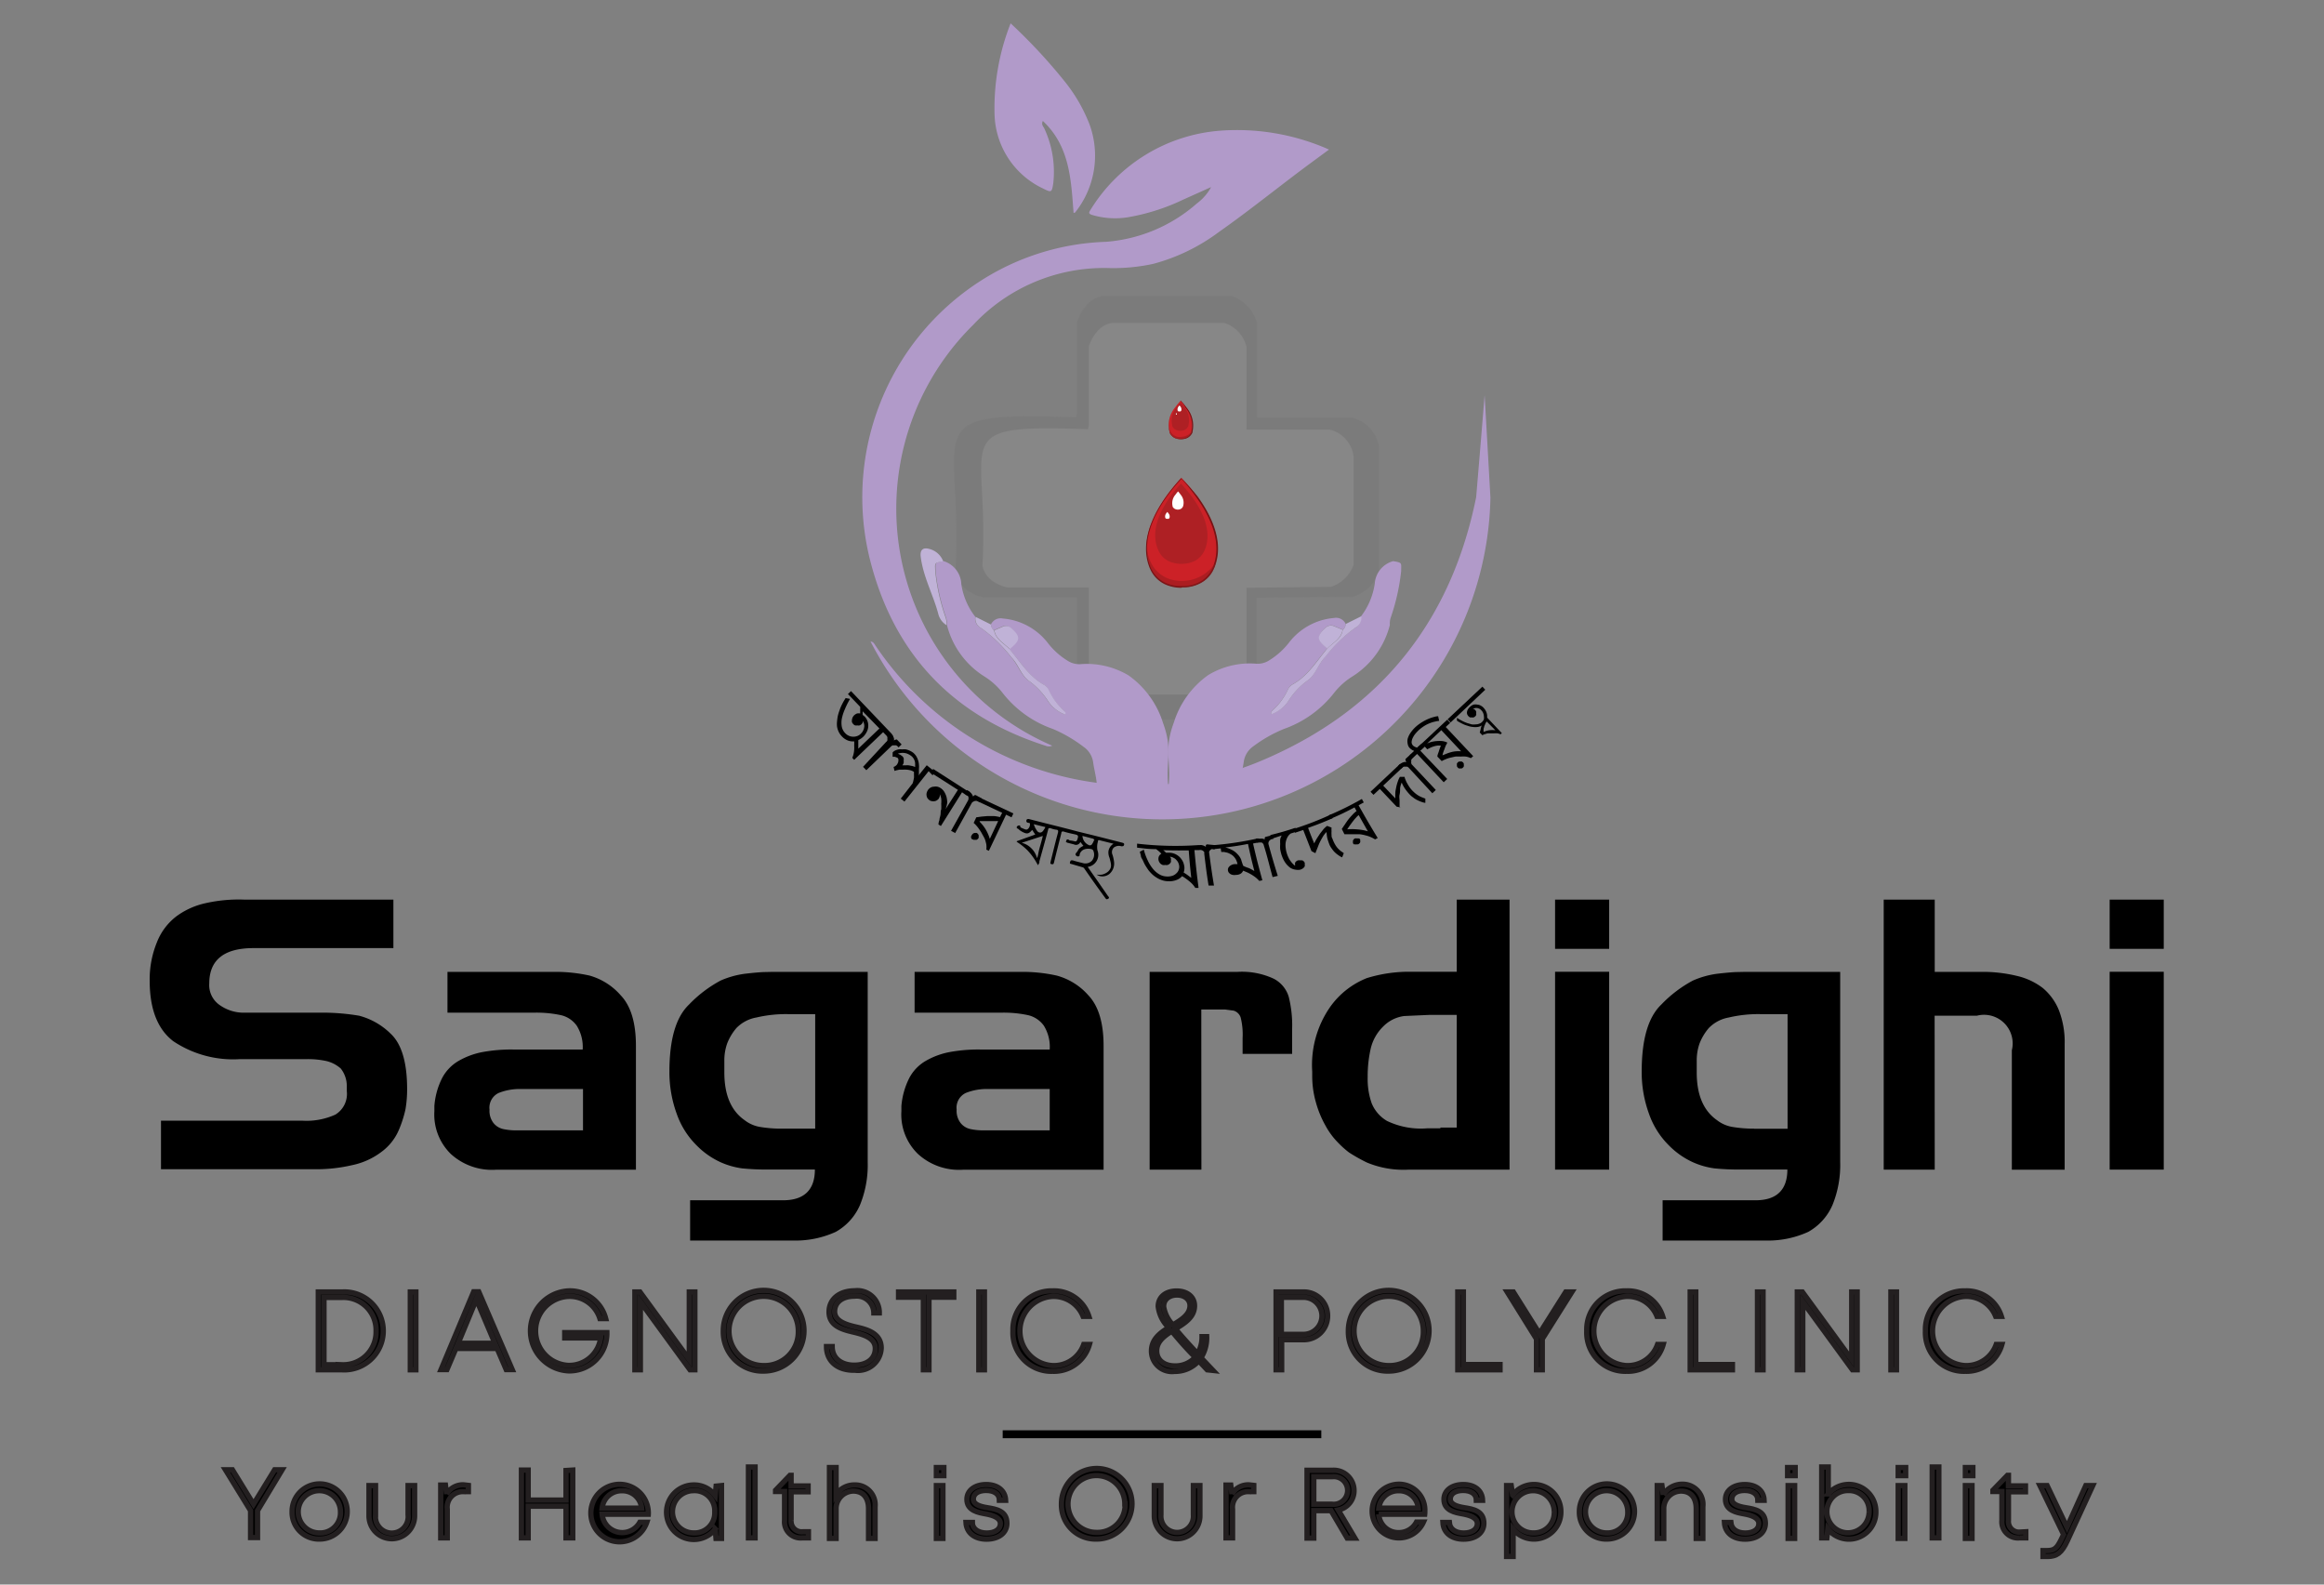 <svg xmlns="http://www.w3.org/2000/svg" viewBox="0 0 220 150"><rect x="0" y="0" width="220" height="150" fill="#808080" stroke="none"/><defs><style>.cls-1{isolation:isolate;}.cls-2{fill:none;stroke:#000;stroke-width:0.75px;}.cls-2,.cls-3{stroke-miterlimit:10;}.cls-3{stroke:#231f20;stroke-width:0.5px;}.cls-4{opacity:0.2;}.cls-5{fill:#6b6b6b;}.cls-6{fill:#a4a3a3;}.cls-7{fill:#cc2127;}.cls-8{fill:#771214;}.cls-9{fill:#8e1a1c;mix-blend-mode:multiply;opacity:0.51;}.cls-10{fill:#ae2024;mix-blend-mode:color-dodge;}.cls-11{fill:#fff;mix-blend-mode:screen;}.cls-12{fill:#b19ac9;}.cls-13{fill:#c0b2d7;}</style></defs><g class="cls-1"><g id="Layer_1" data-name="Layer 1"><path d="M23.13,85.16H37.24v4.59H24q-4.18,0-4.19,3.34a2.29,2.29,0,0,0,1,2.06,3.92,3.92,0,0,0,2.45.71h7.07a21.09,21.09,0,0,1,3.67.29,6.67,6.67,0,0,1,3,1.72c1,.94,1.54,2.67,1.54,5.21a11.26,11.26,0,0,1-.15,1.9,10.79,10.79,0,0,1-.64,2,5,5,0,0,1-1.64,2.06,6.87,6.87,0,0,1-2.75,1.25,15,15,0,0,1-3.77.39H15.24v-4.59H28.67a6.59,6.59,0,0,0,3.08-.58,2.29,2.29,0,0,0,1.08-2.22v-.54a2.69,2.69,0,0,0-.57-1.6,3.16,3.16,0,0,0-1.37-.71,8.09,8.09,0,0,0-1.83-.18H22.72a10.18,10.18,0,0,1-6.32-1.7q-2.23-1.71-2.23-5.72a9.25,9.25,0,0,1,.68-3.63,5.7,5.7,0,0,1,1.85-2.47,7.25,7.25,0,0,1,2.7-1.23A14.27,14.27,0,0,1,23.13,85.16Z"/><path d="M50.64,95.86H42.36V92H52.49a14.84,14.84,0,0,1,3.32.35,6.1,6.1,0,0,1,2.95,1.87Q60.2,95.73,60.2,99v11.73H46.94a5.78,5.78,0,0,1-4.26-1.49,5.22,5.22,0,0,1-1.56-4.06v-.49a7,7,0,0,1,.74-2.65,4.07,4.07,0,0,1,1.6-1.64,7.22,7.22,0,0,1,2.22-.81,15.21,15.21,0,0,1,2.94-.24h6.54a3.81,3.81,0,0,0-.56-2.25,2.52,2.52,0,0,0-1.49-1A11,11,0,0,0,50.64,95.86ZM49,107h6.19v-3.91H49.33a5.36,5.36,0,0,0-2.12.37,1.54,1.54,0,0,0-.87,1.58,1.88,1.88,0,0,0,.37,1.26,1.63,1.63,0,0,0,.89.57A5.66,5.66,0,0,0,49,107Z"/><path d="M73.14,92h9v18a10,10,0,0,1-.73,4.07,5.34,5.34,0,0,1-2.29,2.54,9.16,9.16,0,0,1-4.09.82h-9.7v-3.81h8.81c2,0,3-1,3-2.91H72.68a22.69,22.69,0,0,1-2.44-.11,7.43,7.43,0,0,1-2-.57,7.6,7.6,0,0,1-2.29-1.6,7.83,7.83,0,0,1-1.89-3,11.48,11.48,0,0,1-.69-4q0-4.56,1.85-6.33a11.92,11.92,0,0,1,3-2.28,8.48,8.48,0,0,1,2.28-.64c.76-.09,1.34-.14,1.74-.16ZM74,106.84h3.17V96l-.57,0h-2a12.21,12.21,0,0,0-3,.32,3.46,3.46,0,0,0-1.89,1,5.08,5.08,0,0,0-.87,1.45,4.78,4.78,0,0,0-.27,1.66v1.1q0,3.17,1.92,4.51a3.25,3.25,0,0,0,1.47.64A12.2,12.2,0,0,0,74,106.84Z"/><path d="M94.86,95.86H86.58V92H96.71a14.9,14.9,0,0,1,3.32.35,6.1,6.1,0,0,1,3,1.87q1.44,1.52,1.44,4.78v11.73H91.16a5.77,5.77,0,0,1-4.26-1.49,5.19,5.19,0,0,1-1.57-4.06v-.49a7.23,7.23,0,0,1,.75-2.65,4.07,4.07,0,0,1,1.6-1.64,7.22,7.22,0,0,1,2.22-.81,15.1,15.1,0,0,1,2.93-.24h6.54a3.81,3.81,0,0,0-.55-2.25,2.55,2.55,0,0,0-1.49-1A11,11,0,0,0,94.86,95.86ZM93.19,107h6.18v-3.91H93.54a5.31,5.31,0,0,0-2.11.37,1.54,1.54,0,0,0-.87,1.58,1.88,1.88,0,0,0,.37,1.26,1.63,1.63,0,0,0,.89.57A5.61,5.61,0,0,0,93.19,107Z"/><path d="M113.73,110.72h-4.9V92h8.31a7.14,7.14,0,0,1,3.42.64A2.84,2.84,0,0,1,122,94.37a11.12,11.12,0,0,1,.32,3v2.39h-4.69v-1.5a6.58,6.58,0,0,0-.18-1.93,1,1,0,0,0-.67-.66l-.82-.11q-.36,0-1.17,0h-1.07Z"/><path d="M137.9,85.16h5v25.56h-9.52a9,9,0,0,1-4-.68,16.57,16.57,0,0,1-1.67-.94,8.71,8.71,0,0,1-1-.89,7.08,7.08,0,0,1-1.23-1.65,9.67,9.67,0,0,1-.92-2.24,9,9,0,0,1-.34-2.49v-.39a9.62,9.62,0,0,1,1.69-6.11,7.78,7.78,0,0,1,3.48-2.74,13.56,13.56,0,0,1,4.28-.6h4.23Zm-1.56,21.58h1.56V96.07l-1.13,0h-1.39l-2.45.11a3.39,3.39,0,0,0-2,1,4.3,4.3,0,0,0-1.17,2.07,11.76,11.76,0,0,0-.29,2.72,6.93,6.93,0,0,0,.38,2.47,3.44,3.44,0,0,0,1.45,1.67,7.41,7.41,0,0,0,3.79.7h1.28Z"/><path d="M147.21,85.16h5.12v4.66h-5.12Zm0,6.83h5.12v18.73h-5.12Z"/><path d="M165.2,92h9v18a10,10,0,0,1-.73,4.07,5.34,5.34,0,0,1-2.29,2.54,9.16,9.16,0,0,1-4.09.82h-9.7v-3.81h8.81c2,0,3-1,3-2.91h-4.48a22.69,22.69,0,0,1-2.44-.11,7.43,7.43,0,0,1-2-.57,7.6,7.6,0,0,1-2.29-1.6,7.83,7.83,0,0,1-1.89-3,11.48,11.48,0,0,1-.69-4q0-4.56,1.85-6.33a11.92,11.92,0,0,1,3-2.28,8.48,8.48,0,0,1,2.28-.64c.76-.09,1.34-.14,1.74-.16Zm.85,14.85h3.17V96l-.57,0h-2a12.21,12.21,0,0,0-3,.32,3.46,3.46,0,0,0-1.89,1,5.08,5.08,0,0,0-.87,1.45,4.78,4.78,0,0,0-.27,1.66v1.1q0,3.17,1.92,4.51a3.25,3.25,0,0,0,1.47.64A12.2,12.2,0,0,0,166.05,106.84Z"/><path d="M183.15,110.72h-4.83V85.16h4.83V92h4.44a13.64,13.64,0,0,1,3.29.37,6.38,6.38,0,0,1,2.49,1.15,5.35,5.35,0,0,1,1.53,2.1,8.37,8.37,0,0,1,.55,3.24v11.87h-5V99.42a2.71,2.71,0,0,0-3.31-3.27h-4Z"/><path d="M199.71,85.16h5.12v4.66h-5.12Zm0,6.83h5.12v18.73h-5.12Z"/><line class="cls-2" x1="94.92" y1="135.77" x2="125.08" y2="135.77"/><path class="cls-3" d="M32.4,122.3a3.69,3.69,0,1,1,0,7.37H30.13V122.3ZM35.6,126a3.09,3.09,0,0,0-3.22-3.18H30.67v6.37h1.71A3.1,3.1,0,0,0,35.6,126Z"/><path class="cls-3" d="M38.84,122.3h.53v7.37h-.53Z"/><path class="cls-3" d="M47.06,127.65h-3.9l-.85,2h-.56l3.09-7.37h.48l3.17,7.37h-.57Zm-3.69-.49h3.48L45.09,123Z"/><path class="cls-3" d="M57.45,126.15a3.54,3.54,0,0,1-3.64,3.62,3.79,3.79,0,0,1,0-7.57,3.49,3.49,0,0,1,3.53,2.62h-.55a3,3,0,0,0-3-2.1,3.27,3.27,0,0,0,0,6.53,3,3,0,0,0,3.07-2.6h-3.4v-.5Z"/><path class="cls-3" d="M65.78,122.3v7.37h-.46l-4.7-6.44v6.44H60.1V122.3h.48l4.67,6.4v-6.4Z"/><path class="cls-3" d="M68.47,126a3.82,3.82,0,1,1,3.82,3.79A3.71,3.71,0,0,1,68.47,126Zm7.1,0a3.28,3.28,0,1,0-3.28,3.27A3.19,3.19,0,0,0,75.57,126Z"/><path class="cls-3" d="M78.24,127.47h.54c0,1.08.84,1.76,2.08,1.76s2-.63,2-1.58-1-1.29-2-1.53-2.38-.54-2.38-1.93c0-1.22,1-2,2.42-2a2.08,2.08,0,0,1,2.34,2.09h-.52a1.62,1.62,0,0,0-1.83-1.58c-1.12,0-1.88.56-1.88,1.45s1,1.23,2,1.46,2.41.56,2.41,2a2.2,2.2,0,0,1-2.48,2.1C79.29,129.75,78.24,128.86,78.24,127.47Z"/><path class="cls-3" d="M90.29,122.8H87.94v6.87h-.53V122.8H85.06v-.5h5.23Z"/><path class="cls-3" d="M92.66,122.3h.53v7.37h-.53Z"/><path class="cls-3" d="M95.89,126a3.65,3.65,0,0,1,3.76-3.8,3.46,3.46,0,0,1,3.43,2.41h-.55a3,3,0,0,0-2.88-1.89,3.28,3.28,0,0,0,0,6.55,3,3,0,0,0,2.94-2h.54a3.49,3.49,0,0,1-3.48,2.54A3.64,3.64,0,0,1,95.89,126Z"/><path class="cls-3" d="M114.28,129.67l-.8-.85a3,3,0,0,1-2.29,1A1.94,1.94,0,0,1,109,127.9c0-1.1.79-1.71,1.64-2.23a3.29,3.29,0,0,1-1-2c0-.89.71-1.46,1.74-1.46s1.7.57,1.7,1.4c0,1.07-.92,1.64-1.81,2.18.5.62,1.19,1.38,2.09,2.35a3.06,3.06,0,0,0,.43-1.61h.44a3.52,3.52,0,0,1-.54,2l1.14,1.2Zm-1.13-1.19c-1-1-1.7-1.84-2.22-2.47-.77.49-1.43,1-1.43,1.87s.7,1.42,1.73,1.42A2.52,2.52,0,0,0,113.15,128.48Zm-3-4.83a3.26,3.26,0,0,0,.88,1.77c.84-.5,1.62-1,1.62-1.83,0-.58-.51-1-1.23-1S110.16,123,110.16,123.65Z"/><path class="cls-3" d="M125.68,124.56a2.25,2.25,0,0,1-2.35,2.26h-2v2.85h-.53V122.3h2.54A2.25,2.25,0,0,1,125.68,124.56Zm-.54,0a1.75,1.75,0,0,0-1.84-1.75h-2v3.5h2A1.75,1.75,0,0,0,125.14,124.56Z"/><path class="cls-3" d="M127.64,126a3.82,3.82,0,1,1,3.82,3.79A3.71,3.71,0,0,1,127.64,126Zm7.1,0a3.28,3.28,0,1,0-3.28,3.27A3.19,3.19,0,0,0,134.74,126Z"/><path class="cls-3" d="M142,129.17v.5h-4V122.3h.53v6.87Z"/><path class="cls-3" d="M146,126.75v2.92h-.55v-2.92l-2.77-4.45h.58l2.47,3.94,2.49-3.94h.58Z"/><path class="cls-3" d="M150.21,126a3.65,3.65,0,0,1,3.77-3.8,3.45,3.45,0,0,1,3.42,2.41h-.54a3,3,0,0,0-2.88-1.89,3.28,3.28,0,0,0,0,6.55,3,3,0,0,0,2.93-2h.54a3.48,3.48,0,0,1-3.47,2.54A3.65,3.65,0,0,1,150.21,126Z"/><path class="cls-3" d="M164,129.17v.5h-4V122.3h.53v6.87Z"/><path class="cls-3" d="M166.37,122.3h.53v7.37h-.53Z"/><path class="cls-3" d="M175.81,122.3v7.37h-.45l-4.7-6.44v6.44h-.52V122.3h.48l4.67,6.4v-6.4Z"/><path class="cls-3" d="M179,122.3h.53v7.37H179Z"/><path class="cls-3" d="M182.27,126a3.65,3.65,0,0,1,3.77-3.8,3.44,3.44,0,0,1,3.42,2.41h-.54a3,3,0,0,0-2.88-1.89,3.28,3.28,0,0,0,0,6.55,3,3,0,0,0,2.93-2h.54a3.48,3.48,0,0,1-3.47,2.54A3.65,3.65,0,0,1,182.27,126Z"/><path class="cls-3" d="M24.38,143v2.55h-.66V143l-2.38-3.87H22l2,3.26,2-3.26h.71Z"/><path class="cls-3" d="M27.65,143.11a2.61,2.61,0,1,1,2.61,2.58A2.53,2.53,0,0,1,27.65,143.11Zm4.58,0a2,2,0,1,0-2,2A1.91,1.91,0,0,0,32.23,143.11Z"/><path class="cls-3" d="M34.93,143.5v-2.87h.62v2.77a1.55,1.55,0,1,0,3.08,0v-2.77h.62v2.87a2.16,2.16,0,1,1-4.32,0Z"/><path class="cls-3" d="M44.34,140.61v.59h-.48a1.48,1.48,0,0,0-1.52,1.66v2.72h-.62v-5h.45l.11.85a1.78,1.78,0,0,1,1.63-.87Z"/><path class="cls-3" d="M54.22,139.16v6.42h-.64v-3H50v3h-.64v-6.42H50V142h3.58v-2.8Z"/><path class="cls-3" d="M61.37,143.34H57a1.91,1.91,0,0,0,3.57.76h.66a2.72,2.72,0,1,1,.14-1A2,2,0,0,1,61.37,143.34ZM57,142.76h3.74a1.82,1.82,0,0,0-1.86-1.64A1.84,1.84,0,0,0,57,142.76Z"/><path class="cls-3" d="M68.3,140.63v5h-.52l-.07-.89a2.58,2.58,0,1,1-2-4.17,2.49,2.49,0,0,1,2,1l.08-.89Zm-.64,2.48a1.9,1.9,0,0,0-2-2,2,2,0,0,0,0,4A1.9,1.9,0,0,0,67.66,143.11Z"/><path class="cls-3" d="M70.85,138.87h.63v6.71h-.63Z"/><path class="cls-3" d="M76.53,145v.58h-.62a1.52,1.52,0,0,1-1.64-1.66v-2.73h-.85v-.12l1.36-1.41h.11v1H76.5v.56H74.89v2.71A1,1,0,0,0,76,145Z"/><path class="cls-3" d="M82.84,142.63v3h-.62v-2.81c0-1.06-.53-1.67-1.45-1.67a1.66,1.66,0,0,0-1.62,1.72v2.76h-.63v-6.71h.63v2.56a2.08,2.08,0,0,1,1.77-.91A1.88,1.88,0,0,1,82.84,142.63Z"/><path class="cls-3" d="M88.64,138.92h.71v.77h-.71Zm0,1.71h.62v5h-.62Z"/><path class="cls-3" d="M91.44,144.12h.61c0,.63.59,1,1.36,1s1.29-.34,1.29-.89-.68-.79-1.39-.92-1.78-.31-1.78-1.38c0-.83.74-1.4,1.83-1.4s1.8.58,1.84,1.49h-.59c0-.59-.5-.93-1.26-.93s-1.21.33-1.21.82.61.7,1.32.81c.86.14,1.86.31,1.86,1.48,0,.91-.78,1.5-1.93,1.5S91.49,145.08,91.44,144.12Z"/><path class="cls-3" d="M100.48,142.37a3.34,3.34,0,1,1,3.34,3.32A3.23,3.23,0,0,1,100.48,142.37Zm6,0a2.69,2.69,0,1,0-2.69,2.69A2.62,2.62,0,0,0,106.51,142.37Z"/><path class="cls-3" d="M109.27,143.5v-2.87h.63v2.77a1.54,1.54,0,1,0,3.07,0v-2.77h.62v2.87a2.16,2.16,0,1,1-4.32,0Z"/><path class="cls-3" d="M118.69,140.61v.59h-.49a1.48,1.48,0,0,0-1.52,1.66v2.72h-.62v-5h.45l.11.85a1.79,1.79,0,0,1,1.63-.87Z"/><path class="cls-3" d="M126,143h-1.63v2.6h-.64v-6.42h2.4a1.92,1.92,0,0,1,2.05,1.92,1.86,1.86,0,0,1-1.5,1.84l1.58,2.66h-.73Zm-1.63-.61h1.73a1.31,1.31,0,1,0,0-2.6h-1.73Z"/><path class="cls-3" d="M134.87,143.34h-4.35a1.85,1.85,0,0,0,1.89,1.74,1.87,1.87,0,0,0,1.68-1h.66a2.54,2.54,0,1,1-2.34-3.58,2.45,2.45,0,0,1,2.47,2.59A1.85,1.85,0,0,1,134.87,143.34Zm-4.34-.58h3.73a1.81,1.81,0,0,0-1.85-1.64A1.84,1.84,0,0,0,130.53,142.76Z"/><path class="cls-3" d="M136.59,144.12h.61c.05.63.59,1,1.36,1s1.29-.34,1.29-.89-.67-.79-1.39-.92-1.77-.31-1.77-1.38c0-.83.73-1.4,1.83-1.4s1.8.58,1.83,1.49h-.59c0-.59-.5-.93-1.26-.93s-1.21.33-1.21.82.62.7,1.32.81c.86.14,1.86.31,1.86,1.48,0,.91-.77,1.5-1.93,1.5S136.64,145.08,136.59,144.12Z"/><path class="cls-3" d="M147.76,143.11a2.55,2.55,0,0,1-4.52,1.65v2.58h-.62v-6.71h.44l.13.89a2.55,2.55,0,0,1,4.57,1.59Zm-.63,0a2,2,0,1,0-1.95,2A1.91,1.91,0,0,0,147.13,143.11Z"/><path class="cls-3" d="M149.51,143.11a2.61,2.61,0,1,1,2.61,2.58A2.53,2.53,0,0,1,149.51,143.11Zm4.58,0a2,2,0,1,0-2,2A1.91,1.91,0,0,0,154.09,143.11Z"/><path class="cls-3" d="M161.2,142.63v3h-.63v-2.81c0-1.06-.52-1.67-1.45-1.67a1.66,1.66,0,0,0-1.62,1.72v2.76h-.62v-5h.45l.12.87a2.11,2.11,0,0,1,1.83-1A1.91,1.91,0,0,1,161.2,142.63Z"/><path class="cls-3" d="M163.24,144.12h.61c.06.63.59,1,1.36,1s1.29-.34,1.29-.89-.67-.79-1.39-.92-1.77-.31-1.77-1.38c0-.83.73-1.4,1.83-1.4s1.8.58,1.83,1.49h-.59c0-.59-.5-.93-1.26-.93s-1.21.33-1.21.82.62.7,1.32.81c.86.14,1.86.31,1.86,1.48,0,.91-.77,1.5-1.93,1.5S163.29,145.08,163.24,144.12Z"/><path class="cls-3" d="M169.22,138.92h.72v.77h-.72Zm.05,1.71h.62v5h-.62Z"/><path class="cls-3" d="M177.58,143.1a2.55,2.55,0,0,1-4.55,1.63l-.09.85h-.49v-6.71h.62v2.55a2.56,2.56,0,0,1,4.51,1.68Zm-.64,0a1.9,1.9,0,0,0-1.95-2,2,2,0,1,0,1.95,2Z"/><path class="cls-3" d="M179.69,138.92h.71v.77h-.71Zm0,1.71h.63v5h-.63Z"/><path class="cls-3" d="M182.91,138.87h.63v6.71h-.63Z"/><path class="cls-3" d="M186.05,138.92h.71v.77h-.71Zm0,1.71h.63v5h-.63Z"/><path class="cls-3" d="M191.77,145v.58h-.62a1.52,1.52,0,0,1-1.64-1.66v-2.73h-.85v-.12l1.37-1.41h.1v1h1.61v.56h-1.61v2.71a1,1,0,0,0,1.1,1.1Z"/><path class="cls-3" d="M198.11,140.63l-2.41,5.23c-.52,1.13-1,1.48-1.86,1.48h-.44v-.56h.39c.67,0,.93-.21,1.34-1.06l.22-.46-2.24-4.63h.68l1.88,3.94,1.78-3.94Z"/><g class="cls-4"><path class="cls-5" d="M101.94,39V30.53s.66-2.31,2.52-2.52h12.1A3.68,3.68,0,0,1,119,30.6v8.93h9a3.44,3.44,0,0,1,2.56,2.83l0,11.78a3.93,3.93,0,0,1-2.47,2.36l-9.12.09V65.7a3.58,3.58,0,0,1-2.49,2.41H104.6s-2.28-.66-2.66-2.45V56.57l-8.8,0s-2.33-.42-2.7-2.38c.8-13.81-4.09-15.25,11.43-14.69Z"/><path class="cls-6" d="M103.08,40.2V32.78s.59-2,2.21-2.21h10.63A3.19,3.19,0,0,1,118,32.84v7.83h7.89a3,3,0,0,1,2.24,2.48l0,10.34A3.4,3.4,0,0,1,126,55.55l-8,.09v8a3.11,3.11,0,0,1-2.18,2.11H105.42s-2-.58-2.34-2.14v-8l-7.71,0s-2.05-.36-2.37-2.08c.7-12.12-3.59-13.38,10-12.9Z"/></g><path class="cls-7" d="M113.32,47a17.12,17.12,0,0,0-1.48-1.77A17.51,17.51,0,0,0,110.38,47c-1.26,1.79-2.42,4.24-1.56,6.51,0,.09.06.18.1.27a2.88,2.88,0,0,0,1.36,1.43,3.66,3.66,0,0,0,1.63.33,3.5,3.5,0,0,0,1.63-.36,2.81,2.81,0,0,0,1.34-1.45,2.77,2.77,0,0,0,.1-.26C115.8,51.22,114.61,48.79,113.32,47Z"/><path class="cls-8" d="M111.84,55.64a3.66,3.66,0,0,1-1.58-.34,2.87,2.87,0,0,1-1.39-1.46,2,2,0,0,1-.09-.22l0,0c-.87-2.34.37-4.86,1.57-6.56a18.89,18.89,0,0,1,1.46-1.8l0,0h0l0,0A19.25,19.25,0,0,1,113.37,47c1.22,1.68,2.51,4.18,1.66,6.54v0a2.18,2.18,0,0,1-.09.23,2.81,2.81,0,0,1-1.37,1.47,3.4,3.4,0,0,1-1.65.36Zm0-10.31a18,18,0,0,0-1.42,1.74c-1.18,1.68-2.41,4.17-1.55,6.46l0,0a1.31,1.31,0,0,0,.08.21,2.83,2.83,0,0,0,1.34,1.41,3.47,3.47,0,0,0,1.6.32,3.33,3.33,0,0,0,1.6-.35,2.78,2.78,0,0,0,1.32-1.42,1.8,1.8,0,0,0,.08-.21l0,0c.82-2.31-.45-4.77-1.66-6.44A17.22,17.22,0,0,0,111.84,45.33Z"/><path class="cls-9" d="M114.7,53.73a3.54,3.54,0,0,1-1.08.84,3.81,3.81,0,0,1-1.32.4,3.57,3.57,0,0,1-1.38-.1,3,3,0,0,1-1.91-1.5,3.71,3.71,0,0,1-.38-1.12,4.74,4.74,0,0,1,0-1.13,4.82,4.82,0,0,0,.24,2.43c0,.09.06.18.1.27a2.88,2.88,0,0,0,1.36,1.43,3.66,3.66,0,0,0,1.63.33,3.5,3.5,0,0,0,1.63-.36,2.81,2.81,0,0,0,1.34-1.45,2.77,2.77,0,0,0,.1-.26,2.91,2.91,0,0,0,.12-.39A3.06,3.06,0,0,1,114.7,53.73Z"/><path class="cls-10" d="M112.88,47.09a12.73,12.73,0,0,0-1.09-1.3,11.17,11.17,0,0,0-1.07,1.32c-.93,1.31-1.77,3.11-1.15,4.77l.08.2a2.06,2.06,0,0,0,1,1.05,3,3,0,0,0,2.39,0,2.08,2.08,0,0,0,1-1.06l.08-.2C114.7,50.17,113.82,48.39,112.88,47.09Z"/><path class="cls-11" d="M111.76,46.82a2.85,2.85,0,0,0-.24-.3,2.85,2.85,0,0,0-.24.3A1.21,1.21,0,0,0,111,47.9s0,0,0,.05a.51.51,0,0,0,.23.23.64.64,0,0,0,.54,0,.52.52,0,0,0,.22-.24s0,0,0,0A1.17,1.17,0,0,0,111.76,46.82Z"/><path class="cls-11" d="M110.6,48.58l-.09-.12a.63.63,0,0,0-.1.12.48.48,0,0,0-.1.43v0a.22.22,0,0,0,.09.1l.11,0a.2.2,0,0,0,.11,0,.2.2,0,0,0,.09-.09v0A.46.46,0,0,0,110.6,48.58Z"/><path class="cls-7" d="M112.29,38.55c-.19-.25-.38-.46-.52-.62a6.48,6.48,0,0,0-.52.63,2.56,2.56,0,0,0-.54,2.28l0,.09a1,1,0,0,0,.48.51,1.26,1.26,0,0,0,.57.11,1.22,1.22,0,0,0,.57-.12,1,1,0,0,0,.47-.51.36.36,0,0,0,0-.09A2.59,2.59,0,0,0,112.29,38.55Z"/><path class="cls-8" d="M111.77,41.57a1.28,1.28,0,0,1-.56-.12,1,1,0,0,1-.49-.51l0-.07v0a2.59,2.59,0,0,1,.55-2.3,6.13,6.13,0,0,1,.51-.63s0,0,0,0h0a0,0,0,0,1,0,0,4.88,4.88,0,0,1,.52.62,2.61,2.61,0,0,1,.59,2.29v0l0,.08a1.06,1.06,0,0,1-.48.52,1.37,1.37,0,0,1-.58.12Zm0-3.61a5.47,5.47,0,0,0-.5.61,2.56,2.56,0,0,0-.54,2.27h0l0,.08a1,1,0,0,0,.47.49,1.15,1.15,0,0,0,.56.11,1.25,1.25,0,0,0,.56-.12.94.94,0,0,0,.46-.5s0,0,0-.07v0a2.58,2.58,0,0,0-.58-2.26C112.08,38.31,111.9,38.1,111.77,38Z"/><path class="cls-9" d="M112.77,40.9a1.2,1.2,0,0,1-.38.3,1.45,1.45,0,0,1-.46.14,1.35,1.35,0,0,1-.49,0,1.28,1.28,0,0,1-.4-.21,1,1,0,0,1-.26-.32,1.36,1.36,0,0,1-.14-.4,1.7,1.7,0,0,1,0-.39,1.66,1.66,0,0,0,.09.85l0,.09a1,1,0,0,0,.48.51,1.26,1.26,0,0,0,.57.11,1.22,1.22,0,0,0,.57-.12,1,1,0,0,0,.47-.51.36.36,0,0,0,0-.09s0-.1,0-.14A.77.77,0,0,1,112.77,40.9Z"/><path class="cls-10" d="M112.13,38.58a3.32,3.32,0,0,0-.38-.46c-.11.12-.24.28-.38.46a1.89,1.89,0,0,0-.4,1.68l0,.07a.72.72,0,0,0,.35.36.86.86,0,0,0,.42.09,1,1,0,0,0,.42-.09.75.75,0,0,0,.34-.38l0-.06A1.88,1.88,0,0,0,112.13,38.58Z"/><path class="cls-11" d="M111.74,38.48a.45.45,0,0,0-.09-.1l-.08.1a.44.44,0,0,0-.09.38v0a.2.2,0,0,0,.08.08l.1,0,.09,0a.18.18,0,0,0,.08-.09h0A.44.44,0,0,0,111.74,38.48Z"/><path class="cls-11" d="M111.33,39.1l0,0,0,0a.17.17,0,0,0,0,.15h0l0,0h.08l0,0h0A.17.17,0,0,0,111.33,39.1Z"/><path class="cls-12" d="M127.39,59.07a1,1,0,0,0-1.11-.57A6,6,0,0,0,122,60.86a7.1,7.1,0,0,1-1.85,1.65,2,2,0,0,1-1.21.32,7.6,7.6,0,0,0-4.56,1.07,8.66,8.66,0,0,0-3.26,4.5c-.94,2.5-.27,3.6-.48,5.86a.9.9,0,0,0,.17.71.81.81,0,0,0,.63.17c1.72-.06,3.45,0,5.17,0,.46,0,.73,0,.77-.63,0-.8.25-1.6.36-2.4a2.15,2.15,0,0,1,.9-1.46A13.1,13.1,0,0,1,121.55,69a10.39,10.39,0,0,0,4.78-3.46A6.77,6.77,0,0,1,128.08,64a8.1,8.1,0,0,0,3.49-4.84,1.84,1.84,0,0,1,.07-.66,19.91,19.91,0,0,0,1-4.44c0-.79.13-.79-.76-.94a2.37,2.37,0,0,0-1.74,2.14,6.69,6.69,0,0,1-1.32,3.11,1,1,0,0,1-.54,1.07,13.32,13.32,0,0,0-2.85,2.76c-.64.67-.89,1.67-1.68,2.24A6.86,6.86,0,0,0,122,66.3a3.27,3.27,0,0,1-1.62,1.29c-.1-.17,0-.25.06-.33a6,6,0,0,0,1.48-2,1.12,1.12,0,0,1,.45-.49c1.44-.79,2.24-2.21,3.28-3.4-1-.81-1-1.15-.18-1.94a.74.74,0,0,1,.85-.16l.79.33A.7.7,0,0,0,127.39,59.07Z"/><path class="cls-13" d="M125.65,61.39c-1,1.19-1.84,2.61-3.28,3.4a1.12,1.12,0,0,0-.45.49,6,6,0,0,1-1.48,2c-.07.08-.16.16-.06.33A3.27,3.27,0,0,0,122,66.3a6.86,6.86,0,0,1,1.79-1.89c.79-.57,1-1.57,1.68-2.24a13.32,13.32,0,0,1,2.85-2.76,1,1,0,0,0,.54-1.07l-1.47.73a.7.7,0,0,1-.28.55C127,60.48,126.18,60.84,125.65,61.39Z"/><path class="cls-13" d="M125.64,61.39c.53-.55,1.3-.91,1.46-1.77l-.79-.33a.74.74,0,0,0-.85.16C124.6,60.24,124.63,60.58,125.64,61.39Z"/><path class="cls-12" d="M93.81,59.11a1,1,0,0,1,1.11-.56,6,6,0,0,1,4.3,2.35,6.93,6.93,0,0,0,1.85,1.65,2,2,0,0,0,1.21.32,7.69,7.69,0,0,1,4.56,1.07,8.68,8.68,0,0,1,3.26,4.51c.93,2.49.26,3.6.48,5.86a.92.92,0,0,1-.17.7.78.78,0,0,1-.64.17c-1.72-.05-3.44,0-5.16,0-.46,0-.73,0-.77-.62,0-.81-.25-1.61-.36-2.41a2.12,2.12,0,0,0-.9-1.45A13.37,13.37,0,0,0,99.66,69a10.33,10.33,0,0,1-4.79-3.46A6.67,6.67,0,0,0,93.13,64a8.08,8.08,0,0,1-3.49-4.84,2.15,2.15,0,0,0-.07-.67,19.13,19.13,0,0,1-1-4.44c0-.79-.13-.79.76-.93A2.36,2.36,0,0,1,91,55.28a6.56,6.56,0,0,0,1.32,3.1,1,1,0,0,0,.54,1.07,13.56,13.56,0,0,1,2.85,2.76c.64.67.89,1.67,1.68,2.24a7.16,7.16,0,0,1,1.79,1.89,3.27,3.27,0,0,0,1.62,1.29.22.22,0,0,0-.07-.32,6.17,6.17,0,0,1-1.47-2,1.18,1.18,0,0,0-.45-.49c-1.44-.79-2.24-2.21-3.28-3.39,1-.82,1-1.16.18-1.95a.74.74,0,0,0-.85-.16l-.79.34A.77.77,0,0,1,93.81,59.11Z"/><path class="cls-13" d="M89.29,53.14c-.89.14-.78.14-.76.93a19.13,19.13,0,0,0,1,4.44,2.15,2.15,0,0,1,.07.67,1.75,1.75,0,0,1-.76-1c-.48-1.85-1.44-3.54-1.68-5.47-.08-.62.18-.92.8-.75A1.9,1.9,0,0,1,89.29,53.14Z"/><path class="cls-13" d="M95.56,61.44c1,1.18,1.84,2.6,3.28,3.39a1.18,1.18,0,0,1,.45.49,6.17,6.17,0,0,0,1.47,2,.22.22,0,0,1,.07.32,3.27,3.27,0,0,1-1.62-1.29,7.16,7.16,0,0,0-1.79-1.89c-.79-.57-1-1.57-1.68-2.24a13.56,13.56,0,0,0-2.85-2.76,1,1,0,0,1-.54-1.07l1.46.73a.77.77,0,0,0,.29.56C94.26,60.53,95,60.88,95.56,61.44Z"/><path class="cls-12" d="M114.65,17.71,112,18.9a19.84,19.84,0,0,1-5.25,1.67,7.64,7.64,0,0,1-3.39-.23c-.29-.1-.31-.19-.15-.44a15.82,15.82,0,0,1,12.31-7.53A21.49,21.49,0,0,1,125.45,14l.36.16-1.51,1.11c-3,2.2-5.89,4.57-8.94,6.71a18.18,18.18,0,0,1-6.2,3,17.75,17.75,0,0,1-4.36.39,16.94,16.94,0,0,0-12.66,5.37,24.43,24.43,0,0,0,7.47,39.85.8.8,0,0,1-.64,0c-8.92-2.85-14.51-8.88-16.69-17.92A24.34,24.34,0,0,1,93.62,26.1a23.38,23.38,0,0,1,11.09-3.21,14.71,14.71,0,0,0,8.59-3.63A4.74,4.74,0,0,0,114.65,17.71Z"/><path class="cls-12" d="M101.63,20.16c-.24-3.13-.35-6.31-2.91-8.71-.15.31,0,.48.12.67a9.75,9.75,0,0,1,.87,5.21c-.14.91-.17.92-1,.5a8,8,0,0,1-4.56-6.94,21.92,21.92,0,0,1,1.52-8.68,51.87,51.87,0,0,1,5.07,5.44,15.3,15.3,0,0,1,2.39,4.1,8.61,8.61,0,0,1-1.36,8.37S101.7,20.14,101.63,20.16Z"/><path class="cls-12" d="M139.74,47.06c-2.3,11.42-8.71,19.83-19.66,24.66A30,30,0,0,1,82.89,61.13c-.12-.17-.21-.39-.48-.4a31.07,31.07,0,0,0,58.68-13.62q-.27-4.86-.55-9.7Q140.15,42.22,139.74,47.06Z"/><path class="cls-13" d="M95.59,61.44c-.53-.56-1.3-.91-1.46-1.77l.79-.34a.74.74,0,0,1,.85.16C96.63,60.28,96.6,60.62,95.59,61.44Z"/><path d="M83.88,70.24A.42.42,0,0,0,84,70.1a.41.41,0,0,0,0-.16.55.55,0,0,0,0-.17.65.65,0,0,0-.1-.15l-.3-.31-2.74,2.62-.18-.19a1.9,1.9,0,0,0,.12-.36,2.63,2.63,0,0,0,.06-.39,2.75,2.75,0,0,0,0-.41,2.69,2.69,0,0,0,0-.4,1.36,1.36,0,0,1-.59-.08,1.52,1.52,0,0,1-.58-.4,1.68,1.68,0,0,1-.3-.43,1.92,1.92,0,0,1-.15-.48,2.07,2.07,0,0,1,0-.5,4.46,4.46,0,0,1,.07-.51,4.13,4.13,0,0,1,.15-.5,4.9,4.9,0,0,1,.18-.46c.07-.15.14-.28.21-.41l.2-.33.42.08h0a7.39,7.39,0,0,0-.5,1,4.24,4.24,0,0,0-.28.88,2.16,2.16,0,0,0,0,.76,1.21,1.21,0,0,0,.31.59,1.05,1.05,0,0,0,1.16.28.83.83,0,0,0,.33-.22.86.86,0,0,0,.2-.26.89.89,0,0,0,.11-.31.74.74,0,0,0,0-.33.69.69,0,0,0-.14-.3h0a.53.53,0,0,1,0,.16.51.51,0,0,1-.29.26.52.52,0,0,1-.21,0,.78.78,0,0,1-.21,0,.46.46,0,0,1-.18-.13.57.57,0,0,1-.12-.18.83.83,0,0,1,0-.22.69.69,0,0,1,.21-.43.81.81,0,0,1,.27-.17.76.76,0,0,1,.3,0s0-.09,0-.15v-.17a1,1,0,0,0,0-.17.59.59,0,0,0,0-.14l-1.16-1.21.29-.28,3.81,4a.62.62,0,0,1,.09.12.86.86,0,0,1,.1.16c0,.06.05.12.07.19a1.49,1.49,0,0,1,0,.21l0,0a.27.27,0,0,1,.16-.08.12.12,0,0,1,.13,0l.43.45-.29.28-.08-.09a.4.4,0,0,0-.15-.1.49.49,0,0,0-.16,0l-.17,0a.42.42,0,0,0-.14.09l-2.35,2.26-.31-.32Zm-2.22-2.91a.76.76,0,0,1,0,.16.9.9,0,0,1,0,.18l.19.16a1.18,1.18,0,0,1,.29.49,1.28,1.28,0,0,1-.11,1,1.66,1.66,0,0,1-.32.43,1.77,1.77,0,0,1-.46.31c0,.13,0,.26,0,.4s0,.27,0,.41h0l2-1.91Z"/><path d="M86.39,74.16a1.37,1.37,0,0,0,.07-.24l.06-.28a2.5,2.5,0,0,0,0-.29c0-.1,0-.19,0-.28a1.17,1.17,0,0,0-.32-.15,2.25,2.25,0,0,0-.36-.06,2.16,2.16,0,0,0-.36,0l-.34,0-.28.06-.18.06-.09-.38.14-.06.09-.07.08-.08a.83.83,0,0,0,.09-.16.41.41,0,0,0,.05-.19.37.37,0,0,0,0-.18.32.32,0,0,0-.13-.16s0,0-.07,0a.39.39,0,0,0-.11-.06l-.11,0-.12,0,0-.41a.79.79,0,0,1,.25-.19,1.6,1.6,0,0,1,.31-.1,1.34,1.34,0,0,1,.35,0,1.42,1.42,0,0,1,.36,0,2.06,2.06,0,0,1,.35.12,1.69,1.69,0,0,1,.32.19,1.38,1.38,0,0,1,.3.34,1.84,1.84,0,0,1,.17.38,1.49,1.49,0,0,1,.08.41,1.8,1.8,0,0,1,0,.4c0,.13,0,.25,0,.37s0,.21-.06.29h0l.8-1,.8.64-.25.31L87.91,73l-2.29,2.88-.35-.28Zm-.14-2.61a1.65,1.65,0,0,0-.31-.18,1,1,0,0,0-.33-.09,1.16,1.16,0,0,0-.32,0,1,1,0,0,0-.29.07l.19.08.17.11a.52.52,0,0,1,.18.22.46.46,0,0,1,0,.23.69.69,0,0,1,0,.24.94.94,0,0,1-.12.22h.3a1.72,1.72,0,0,1,.32,0l.31.06a1.33,1.33,0,0,1,.28.1c0-.11,0-.22,0-.32a.82.82,0,0,0-.05-.28.9.9,0,0,0-.12-.24A1,1,0,0,0,86.25,71.55Z"/><path d="M89.51,76.6h0l1.17-1.83-2.56-1.63.22-.35L91.78,75l-.22.34L91.07,75l-2,3.19-.23-.14q0-.19.09-.42c0-.15.07-.32.1-.49s0-.35.07-.52a4.84,4.84,0,0,0,0-.53,2.54,2.54,0,0,0,0-.49,1.3,1.3,0,0,0-.14-.42h0a.69.69,0,0,1,0,.2.84.84,0,0,1-.08.2.58.58,0,0,1-.18.17.47.47,0,0,1-.22.09.53.53,0,0,1-.25,0,.5.5,0,0,1-.24-.09.77.77,0,0,1-.18-.18.5.5,0,0,1-.09-.23.62.62,0,0,1,0-.27.85.85,0,0,1,.11-.26.69.69,0,0,1,.26-.25.62.62,0,0,1,.32-.09.93.93,0,0,1,.33,0,1,1,0,0,1,.3.13,1.1,1.1,0,0,1,.35.36,1.89,1.89,0,0,1,.21.48,2.35,2.35,0,0,1,.07.54A2.6,2.6,0,0,1,89.51,76.6Z"/><path d="M91.63,75.79a.33.33,0,0,0,.05-.16.41.41,0,0,0,0-.16.36.36,0,0,0-.08-.15.44.44,0,0,0-.15-.12l-.1-.06.19-.35.11.06.13.08.13.13a.61.61,0,0,1,.12.16.66.66,0,0,1,.09.19v0a.4.4,0,0,1,.13-.13.17.17,0,0,1,.14,0l.54.3-.19.36-.1-.06a.58.58,0,0,0-.17-.06.47.47,0,0,0-.17,0,.46.46,0,0,0-.16.07A.29.29,0,0,0,92,76l-1.58,2.86-.39-.21Z"/><path d="M92,79.05a.31.31,0,0,1,.08-.11.32.32,0,0,1,.25-.09.31.31,0,0,1,.13,0,.33.33,0,0,1,.11.09.41.41,0,0,1,.07.11.3.3,0,0,1,0,.13.35.35,0,0,1,0,.14.48.48,0,0,1-.09.11.41.41,0,0,1-.11.07l-.13,0-.14,0L92,79.43a.47.47,0,0,1-.07-.12.51.51,0,0,1,0-.13A.33.33,0,0,1,92,79.05Zm2.87-2.11L92.5,75.83l.17-.36L95.93,77l-.17.37-.52-.25-1.63,3.42-.24-.11a2.05,2.05,0,0,0,0-.49,3.23,3.23,0,0,0-.14-.51A5,5,0,0,0,93,79a3.35,3.35,0,0,0-.27-.45,3.58,3.58,0,0,0-.28-.37,2.46,2.46,0,0,0-.28-.28l.25-.53.5-.07.57-.05h.59a3.7,3.7,0,0,1,.58.1Zm-1.18,2.49.8-1.7a1.37,1.37,0,0,0-.25,0l-.32,0h-.35l-.33,0-.29,0-.21,0,0,.06a3.66,3.66,0,0,1,.56.71,3.93,3.93,0,0,1,.4.91Z"/><path d="M132.58,76.43l-.37-.07-1.59-1.68-.6.56-.28-.29,2.77-2.61.28.29-1.85,1.74,1.15,1.21h0a5.13,5.13,0,0,1,0-.53c0-.19.06-.38.09-.57a4,4,0,0,1,.15-.52,2,2,0,0,1,.19-.42l.45,0c0,.12.07.23.11.35a2.59,2.59,0,0,0,.17.33,3.45,3.45,0,0,0,.2.32,3.11,3.11,0,0,0,.23.28,4,4,0,0,0,.31.29,2.73,2.73,0,0,0,.3.21,2.2,2.2,0,0,0,.31.15l.33.13V76a1.35,1.35,0,0,1-.36-.09,2.66,2.66,0,0,1-.4-.17,1.73,1.73,0,0,1-.38-.24,2,2,0,0,1-.35-.3,4.52,4.52,0,0,1-.43-.53,3.09,3.09,0,0,1-.32-.59,2,2,0,0,0-.15.53c0,.2,0,.4-.05.61s0,.41,0,.61,0,.38,0,.54Z"/><path d="M133.35,72.67a.38.38,0,0,0-.13-.09.45.45,0,0,0-.16,0,.51.51,0,0,0-.17,0,.49.49,0,0,0-.15.1l-.09.08-.28-.29.09-.08.12-.1.16-.09.19-.07.21,0,0,0a.37.37,0,0,1-.08-.15.17.17,0,0,1,0-.14l.46-.43.27.3-.08.07a.72.72,0,0,0-.11.15.53.53,0,0,0,0,.17.29.29,0,0,0,0,.16.25.25,0,0,0,.08.14l2.24,2.38-.33.31Z"/><path d="M139.24,71.77a1.84,1.84,0,0,0-.47-.15,2.74,2.74,0,0,0-.5,0,4.38,4.38,0,0,0-.51,0l-.49.11a2.84,2.84,0,0,0-.44.15,2.28,2.28,0,0,0-.35.17l-.41-.43c0-.16.08-.32.14-.5a4.25,4.25,0,0,1,.19-.53,1.28,1.28,0,0,0-.39,0,2,2,0,0,0-.35.09,2.22,2.22,0,0,0-.31.13l-.24.12-.24-.26-.38.36-.28-.29L137,68.13l.28.3-.42.39,2.6,2.76ZM137,70.29c0,.08-.09.18-.14.3s-.09.23-.13.35a2.67,2.67,0,0,0-.12.33,2,2,0,0,0-.06.23l0,0,.4-.16a3.45,3.45,0,0,1,.42-.14,2.33,2.33,0,0,1,.46-.08,2.66,2.66,0,0,1,.49,0h0l-1.88-2-1.35,1.27a1.67,1.67,0,0,1,.43-.16,2.74,2.74,0,0,1,.5-.08,2.68,2.68,0,0,1,.49,0A1.42,1.42,0,0,1,137,70.29Z"/><path d="M138,72.66a.42.42,0,0,1-.08-.12.59.59,0,0,1,0-.13.31.31,0,0,1,0-.13.44.44,0,0,1,.08-.11.42.42,0,0,1,.12-.08l.13,0a.28.28,0,0,1,.13,0l.12.08a.75.75,0,0,1,.07.12.59.59,0,0,1,0,.13.28.28,0,0,1,0,.13.28.28,0,0,1-.08.11.32.32,0,0,1-.12.08l-.13,0a.31.31,0,0,1-.13,0A.28.28,0,0,1,138,72.66Z"/><path d="M134.6,70.38l.27.29-.42.39L137,73.74l-.33.31-2.52-2.68-.42.39-.28-.29.42-.39a1.11,1.11,0,0,1-.41-.26.7.7,0,0,1-.2-.4,1.08,1.08,0,0,1,0-.5,1.91,1.91,0,0,1,.26-.54,3.3,3.3,0,0,1,.46-.54,4,4,0,0,1,.64-.48,4.6,4.6,0,0,1,.62-.32,4.25,4.25,0,0,1,.54-.18,1.48,1.48,0,0,1,.36-.06l.1.44a2.25,2.25,0,0,0-.4.07,2.7,2.7,0,0,0-.49.15,2.8,2.8,0,0,0-.52.26,3.83,3.83,0,0,0-.55.42,4.18,4.18,0,0,0-.36.4,2,2,0,0,0-.22.39,1,1,0,0,0-.07.35.45.45,0,0,0,.12.28.48.48,0,0,0,.16.12.85.85,0,0,0,.24.09Z"/><path d="M140.33,65l.27.29-3.28,3.1-.28-.3ZM138,68c.15.1.3.18.45.26a4.32,4.32,0,0,0,.45.19l.41.12a1.27,1.27,0,0,0,.38,0,.88.88,0,0,0,.33-.06.62.62,0,0,0,.28-.17.7.7,0,0,0,.17-.25,1,1,0,0,0,0-.3,1,1,0,0,0-.07-.3.78.78,0,0,0-.16-.24.73.73,0,0,0-.16-.14.9.9,0,0,0-.21-.08.6.6,0,0,0-.23,0,.54.54,0,0,0-.22.1v0a.27.27,0,0,1,.12,0,.47.47,0,0,1,.12.09.64.64,0,0,1,.08.14.44.44,0,0,1,0,.16.42.42,0,0,1,0,.16.28.28,0,0,1-.1.14.42.42,0,0,1-.14.09.32.32,0,0,1-.17,0,.59.59,0,0,1-.17,0,.61.61,0,0,1-.16-.12.57.57,0,0,1-.12-.21.45.45,0,0,1,0-.23.68.68,0,0,1,.09-.22.91.91,0,0,1,.18-.21.89.89,0,0,1,.35-.22.86.86,0,0,1,.35,0,.75.75,0,0,1,.33.1.9.9,0,0,1,.27.21,1.36,1.36,0,0,1,.23.34,1.12,1.12,0,0,1,.1.4,1,1,0,0,1-.06.41.93.93,0,0,1-.26.38.91.91,0,0,1-.29.19,1,1,0,0,1-.33.09,1.45,1.45,0,0,1-.36,0,2.2,2.2,0,0,1-.37-.06l-.35-.11a2.52,2.52,0,0,1-.33-.14l-.29-.15a2.11,2.11,0,0,1-.22-.14l0-.27Z"/><path d="M140.68,68l-.11.08,0,0a1.49,1.49,0,0,0-.18.3c0,.11-.1.22-.14.33s-.07.22-.09.33-.05.21-.08.3l.25.26a.9.9,0,0,1,.22-.1l.27-.08.31,0h.32a1.55,1.55,0,0,1,.31,0,1.4,1.4,0,0,1,.29.09l.12-.11-1.42-1.5Zm.88,1.13h0a2.37,2.37,0,0,0-.6,0,2.1,2.1,0,0,0-.52.16l0,0a.86.86,0,0,0,0-.13s0-.1,0-.17l.06-.19c0-.07.05-.13.07-.19a1.59,1.59,0,0,1,.08-.18.73.73,0,0,1,.09-.13Z"/><path d="M106.15,80.11c.15,0,.22,0,.26-.14s-.07-.17-.17-.2c-1.19-.3-2.38-.61-3.58-.9l-.65-.16c-1.54-.41-3.08-.78-4.62-1.18-.11,0-.19,0-.22.11s0,.21.13.24.19,0,.2.11a.59.59,0,0,1-.19.48.34.34,0,0,1-.12.06c-.07,0-.11,0-.25-.06s-.28-.11-.33-.16,0-.14-.09-.17a.28.28,0,0,0-.27.13s0,.06,0,.1.12.07.16.11a1.46,1.46,0,0,0,.38.27c.43.23.6.19.92-.19,0,0,0,0,0,0L98,79l-1.75.63,0,.06a6.08,6.08,0,0,1,1,.79,6,6,0,0,1,1,1.42.84.84,0,0,0,.14-.24.36.36,0,0,0,0-.11c.28-1,.56-2,.83-3,0-.14.1-.19.25-.14a2.83,2.83,0,0,0,.5.13c.19,0,.23.1.18.29-.25.92-.47,1.84-.7,2.76,0,.09-.07.18.09.21s.19,0,.23-.13c.22-.93.47-1.86.7-2.8,0-.14.08-.19.23-.15.32.1.64.17,1,.25s.43.11.27.54a.28.28,0,0,1-.1.13.33.33,0,0,1-.14,0,2.06,2.06,0,0,0-.48-.08.23.23,0,0,0-.16-.09.22.22,0,0,0-.1,0s0,0-.06.14,0,.08,0,.1,0,0,.1.06l.63.16a.44.44,0,0,0,.61-.23l.29.37a1.54,1.54,0,0,0-.37.23c-.16.15-.09.18-.3.42,0,0-.08.09-.08.16a.23.23,0,0,0,.15.17.18.18,0,0,0,.18,0c.07,0,.06-.13.08-.22a.72.72,0,0,1,.36-.4,1.09,1.09,0,0,1,.67-.06c.1,0,.23.07.26.19a.92.92,0,0,1-.12.89.85.85,0,0,1-.85.26c-.35-.09-.7-.17-1-.27-.18,0-.19,0-.24.16s0,.16.13.19l1.06.31a.27.27,0,0,1,.15.11c.65.94,1.31,1.87,2,2.81.09.13.14.12.26.06s.1-.15,0-.24l-1.06-1.53c-.29-.41-.58-.82-.87-1.25a1.15,1.15,0,0,0,.92-1.56,1.75,1.75,0,0,1,.05-.85s0,0,0-.07a.09.09,0,0,1,.11-.05l1.36.34a1,1,0,0,0-.48.72,1.24,1.24,0,0,0,.1.61c.13.48.2.75.09,1a.91.91,0,0,1-.32.38,1.42,1.42,0,0,1-.47.21,1.82,1.82,0,0,1-.52,0,.93.93,0,0,0,.51.17,1.06,1.06,0,0,0,.7-.23,1.3,1.3,0,0,0,.44-1.15,3.67,3.67,0,0,0-.14-.65.62.62,0,0,1,.11-.69A.77.77,0,0,1,106.15,80.11ZM98,78.37a3.6,3.6,0,0,1-.14-.35l1,.25c.08,0,.11,0,.06.12a.05.05,0,0,0,0,0c-.13.18-.23.43-.47.42S98.13,78.57,98,78.37Zm.16,2.83a2,2,0,0,0-.55-.92,1.94,1.94,0,0,0-.89-.5l2-.65c-.09.38-.2.76-.31,1.15S98.29,80.9,98.19,81.2Zm5.4-1.66a1.37,1.37,0,0,1-.23.43.26.26,0,0,1-.31,0,1,1,0,0,1-.55-.84l1,.26S103.62,79.47,103.59,79.54Z"/><path d="M114,80.81a.88.88,0,0,0,0-.15.68.68,0,0,0-.12-.12.39.39,0,0,0-.16-.07.4.4,0,0,0-.19,0l-.46,0c.13,1.43.21,2.15.39,3.58h-.31a2.06,2.06,0,0,0-.23-.31,2.76,2.76,0,0,0-.3-.29c-.11-.09-.22-.18-.35-.27a2.92,2.92,0,0,0-.37-.24,1.25,1.25,0,0,1-.5.35,1.82,1.82,0,0,1-.78.13,1.87,1.87,0,0,1-.59-.09,2.25,2.25,0,0,1-.52-.24,2.41,2.41,0,0,1-.44-.33,3.51,3.51,0,0,1-.37-.41c-.1-.15-.2-.3-.29-.45s-.15-.3-.22-.45S108,81.17,108,81l-.1-.37.38-.2h0a5.14,5.14,0,0,0,.36,1,3.62,3.62,0,0,0,.49.8,2.23,2.23,0,0,0,.62.54,1.46,1.46,0,0,0,.73.2,1.37,1.37,0,0,0,.51-.07.88.88,0,0,0,.36-.22.74.74,0,0,0,.22-.31.78.78,0,0,0,.06-.37,1,1,0,0,0-.08-.31.8.8,0,0,0-.18-.27.71.71,0,0,0-.27-.21.8.8,0,0,0-.35-.11l0,0a.48.48,0,0,1,.09.14.34.34,0,0,1,0,.17.45.45,0,0,1,0,.2.48.48,0,0,1-.12.16.52.52,0,0,1-.19.11.59.59,0,0,1-.23,0,.6.6,0,0,1-.24,0,.74.74,0,0,1-.21-.13.64.64,0,0,1-.13-.19.54.54,0,0,1-.06-.25.57.57,0,0,1,.07-.29.7.7,0,0,1,.21-.21l-.11-.11-.13-.12-.14-.11a.51.51,0,0,0-.13-.09c-.71,0-1.07-.06-1.79-.14,0-.15,0-.22,0-.38a31.17,31.17,0,0,0,5.78.14h.16a.63.63,0,0,1,.19,0,1.52,1.52,0,0,1,.2.06,1.18,1.18,0,0,1,.19.11v0a.24.24,0,0,1,0-.17.15.15,0,0,1,.12-.07L115,80l0,.38h-.12a.48.48,0,0,0-.18,0,.36.36,0,0,0-.14.1.38.38,0,0,0-.09.13.26.26,0,0,0,0,.15c.16,1.23.25,1.85.45,3.07l-.51,0C114.22,82.65,114.14,82,114,80.81Zm-3.88-.33.13.11.13.13h.26a1.46,1.46,0,0,1,.6.12,1.57,1.57,0,0,1,.45.31,1.84,1.84,0,0,1,.3.43,1.76,1.76,0,0,1,.13.5,1.31,1.31,0,0,1-.07.52,3.17,3.17,0,0,1,.36.23l.36.27h0c-.11-1-.16-1.56-.24-2.6C111.58,80.51,111.1,80.51,110.12,80.48Z"/><path d="M117,82.82a.71.71,0,0,1-.29,0,.57.57,0,0,1-.23-.08.64.64,0,0,1-.15-.13.44.44,0,0,1-.08-.17.5.5,0,0,1,0-.21.41.41,0,0,1,.11-.19.62.62,0,0,1,.2-.15.75.75,0,0,1,.3-.09h.29a1.83,1.83,0,0,0-.16-.45,1.5,1.5,0,0,0-.24-.31,1.15,1.15,0,0,0-.29-.2,1.6,1.6,0,0,0-.3-.13l-.29-.06-.26,0-.05-.34-.75.08,0-.38a30.18,30.18,0,0,0,4.29-.65l.1.37-.58.12c.32,1.4.5,2.09.88,3.48l-.29.06a3,3,0,0,0-.31-.3,3.47,3.47,0,0,0-.37-.26,4.36,4.36,0,0,0-.42-.23l-.43-.18a.6.6,0,0,1-.24.29A.88.88,0,0,1,117,82.82Zm1.74-.38c-.26-1-.38-1.53-.6-2.55-.85.16-1.28.23-2.15.33a2.84,2.84,0,0,1,.68.26,1.92,1.92,0,0,1,.49.39,1.63,1.63,0,0,1,.33.49,5.19,5.19,0,0,0,.2.6,2.88,2.88,0,0,0,.52.21q.26.12.51.27Z"/><path d="M119.63,80a.27.27,0,0,0-.07-.14.29.29,0,0,0-.12-.1.34.34,0,0,0-.17,0,.41.41,0,0,0-.19,0l-.12,0c0-.15,0-.22-.08-.37l.12,0,.15,0h.18a.64.64,0,0,1,.2,0,.7.7,0,0,1,.2.08v0a.31.31,0,0,1,0-.17.14.14,0,0,1,.11-.09l.6-.15.1.36-.11,0a.53.53,0,0,0-.17.08.63.63,0,0,0-.12.11.47.47,0,0,0-.06.15.38.38,0,0,0,0,.15c.33,1.2.5,1.79.88,3l-.49.12C120.12,81.78,120,81.18,119.63,80Z"/><path d="M120.36,79.41c0-.14-.06-.22-.11-.36,1-.25,1.45-.38,2.39-.69,0,.15.08.22.13.36l-.58.18a1,1,0,0,0-.32.37,1.6,1.6,0,0,0-.16.48,1.87,1.87,0,0,0,0,.53,2.62,2.62,0,0,0,.12.54,2.55,2.55,0,0,0,.14.35,1.57,1.57,0,0,0,.18.31,2,2,0,0,0,.22.27,1.07,1.07,0,0,0,.23.2h0a.53.53,0,0,1,0-.13.28.28,0,0,1,0-.15.41.41,0,0,1,.1-.13.49.49,0,0,1,.19-.1.76.76,0,0,1,.21,0l.18,0a.71.71,0,0,1,.14.1.34.34,0,0,1,.09.14.33.33,0,0,1,0,.15.39.39,0,0,1,0,.18.6.6,0,0,1-.15.18.87.87,0,0,1-.29.14,1.13,1.13,0,0,1-.4,0,1.2,1.2,0,0,1-.37-.1,1.08,1.08,0,0,1-.32-.22,1.67,1.67,0,0,1-.28-.31,2.26,2.26,0,0,1-.22-.37,3.69,3.69,0,0,1-.17-.42,4.7,4.7,0,0,1-.12-.51,2.91,2.91,0,0,1,0-.5,3.14,3.14,0,0,1,0-.45,1.18,1.18,0,0,1,.14-.36Z"/><path d="M124.49,80.75l-.34-.18c-.32-.82-.48-1.23-.78-2l-.78.26-.13-.36A29.32,29.32,0,0,0,126,77.1c.06.14.09.21.16.35-.92.4-1.38.58-2.33.92.22.59.34.89.58,1.47h0c.07-.15.15-.3.25-.47l.3-.46.33-.42a2.33,2.33,0,0,1,.34-.31l.42.16a1.88,1.88,0,0,0,0,.34,2.07,2.07,0,0,0,0,.35c0,.12,0,.23.08.35a3.05,3.05,0,0,0,.13.32,3.69,3.69,0,0,0,.19.35,2.09,2.09,0,0,0,.22.28,2.73,2.73,0,0,0,.25.23l.29.2c-.06.16-.09.24-.16.4a1.86,1.86,0,0,1-.33-.19,2.5,2.5,0,0,1-.33-.26,1.93,1.93,0,0,1-.29-.34,2.06,2.06,0,0,1-.23-.37,6.26,6.26,0,0,1-.21-.61,2.86,2.86,0,0,1-.08-.63,2,2,0,0,0-.34.42c-.1.17-.2.35-.29.53s-.16.37-.23.55-.14.34-.19.49Z"/><path d="M128.23,76.43c-.9.47-1.35.69-2.29,1.09l-.15-.34a28.46,28.46,0,0,0,3.13-1.55l.18.33-.49.27c.7,1.25,1.06,1.87,1.81,3.1l-.25.13a2.6,2.6,0,0,0-.44-.23,2.66,2.66,0,0,0-.5-.16,3.22,3.22,0,0,0-.54-.1l-.53,0h-.48l-.41,0-.25-.5.28-.41c.1-.15.2-.3.32-.46a5.2,5.2,0,0,1,.38-.44,3.08,3.08,0,0,1,.42-.39C128.34,76.64,128.3,76.57,128.23,76.43Zm1.27,2.28c-.36-.62-.53-.93-.88-1.55a1.37,1.37,0,0,0-.19.17l-.21.23-.21.27-.2.27-.16.23-.12.18,0,0a4.75,4.75,0,0,1,.93,0,5,5,0,0,1,1,.17Zm-1.42,1.1a.27.27,0,0,1,0-.12.27.27,0,0,1,0-.13l.07-.11a.36.36,0,0,1,.12-.08.25.25,0,0,1,.14,0,.32.32,0,0,1,.14,0l.12,0a.48.48,0,0,1,.09.11.27.27,0,0,1,0,.12.19.19,0,0,1,0,.13.26.26,0,0,1-.07.11l-.12.09-.14,0a.32.32,0,0,1-.14,0l-.12,0A.24.24,0,0,1,128.08,79.81Z"/></g></g></svg>